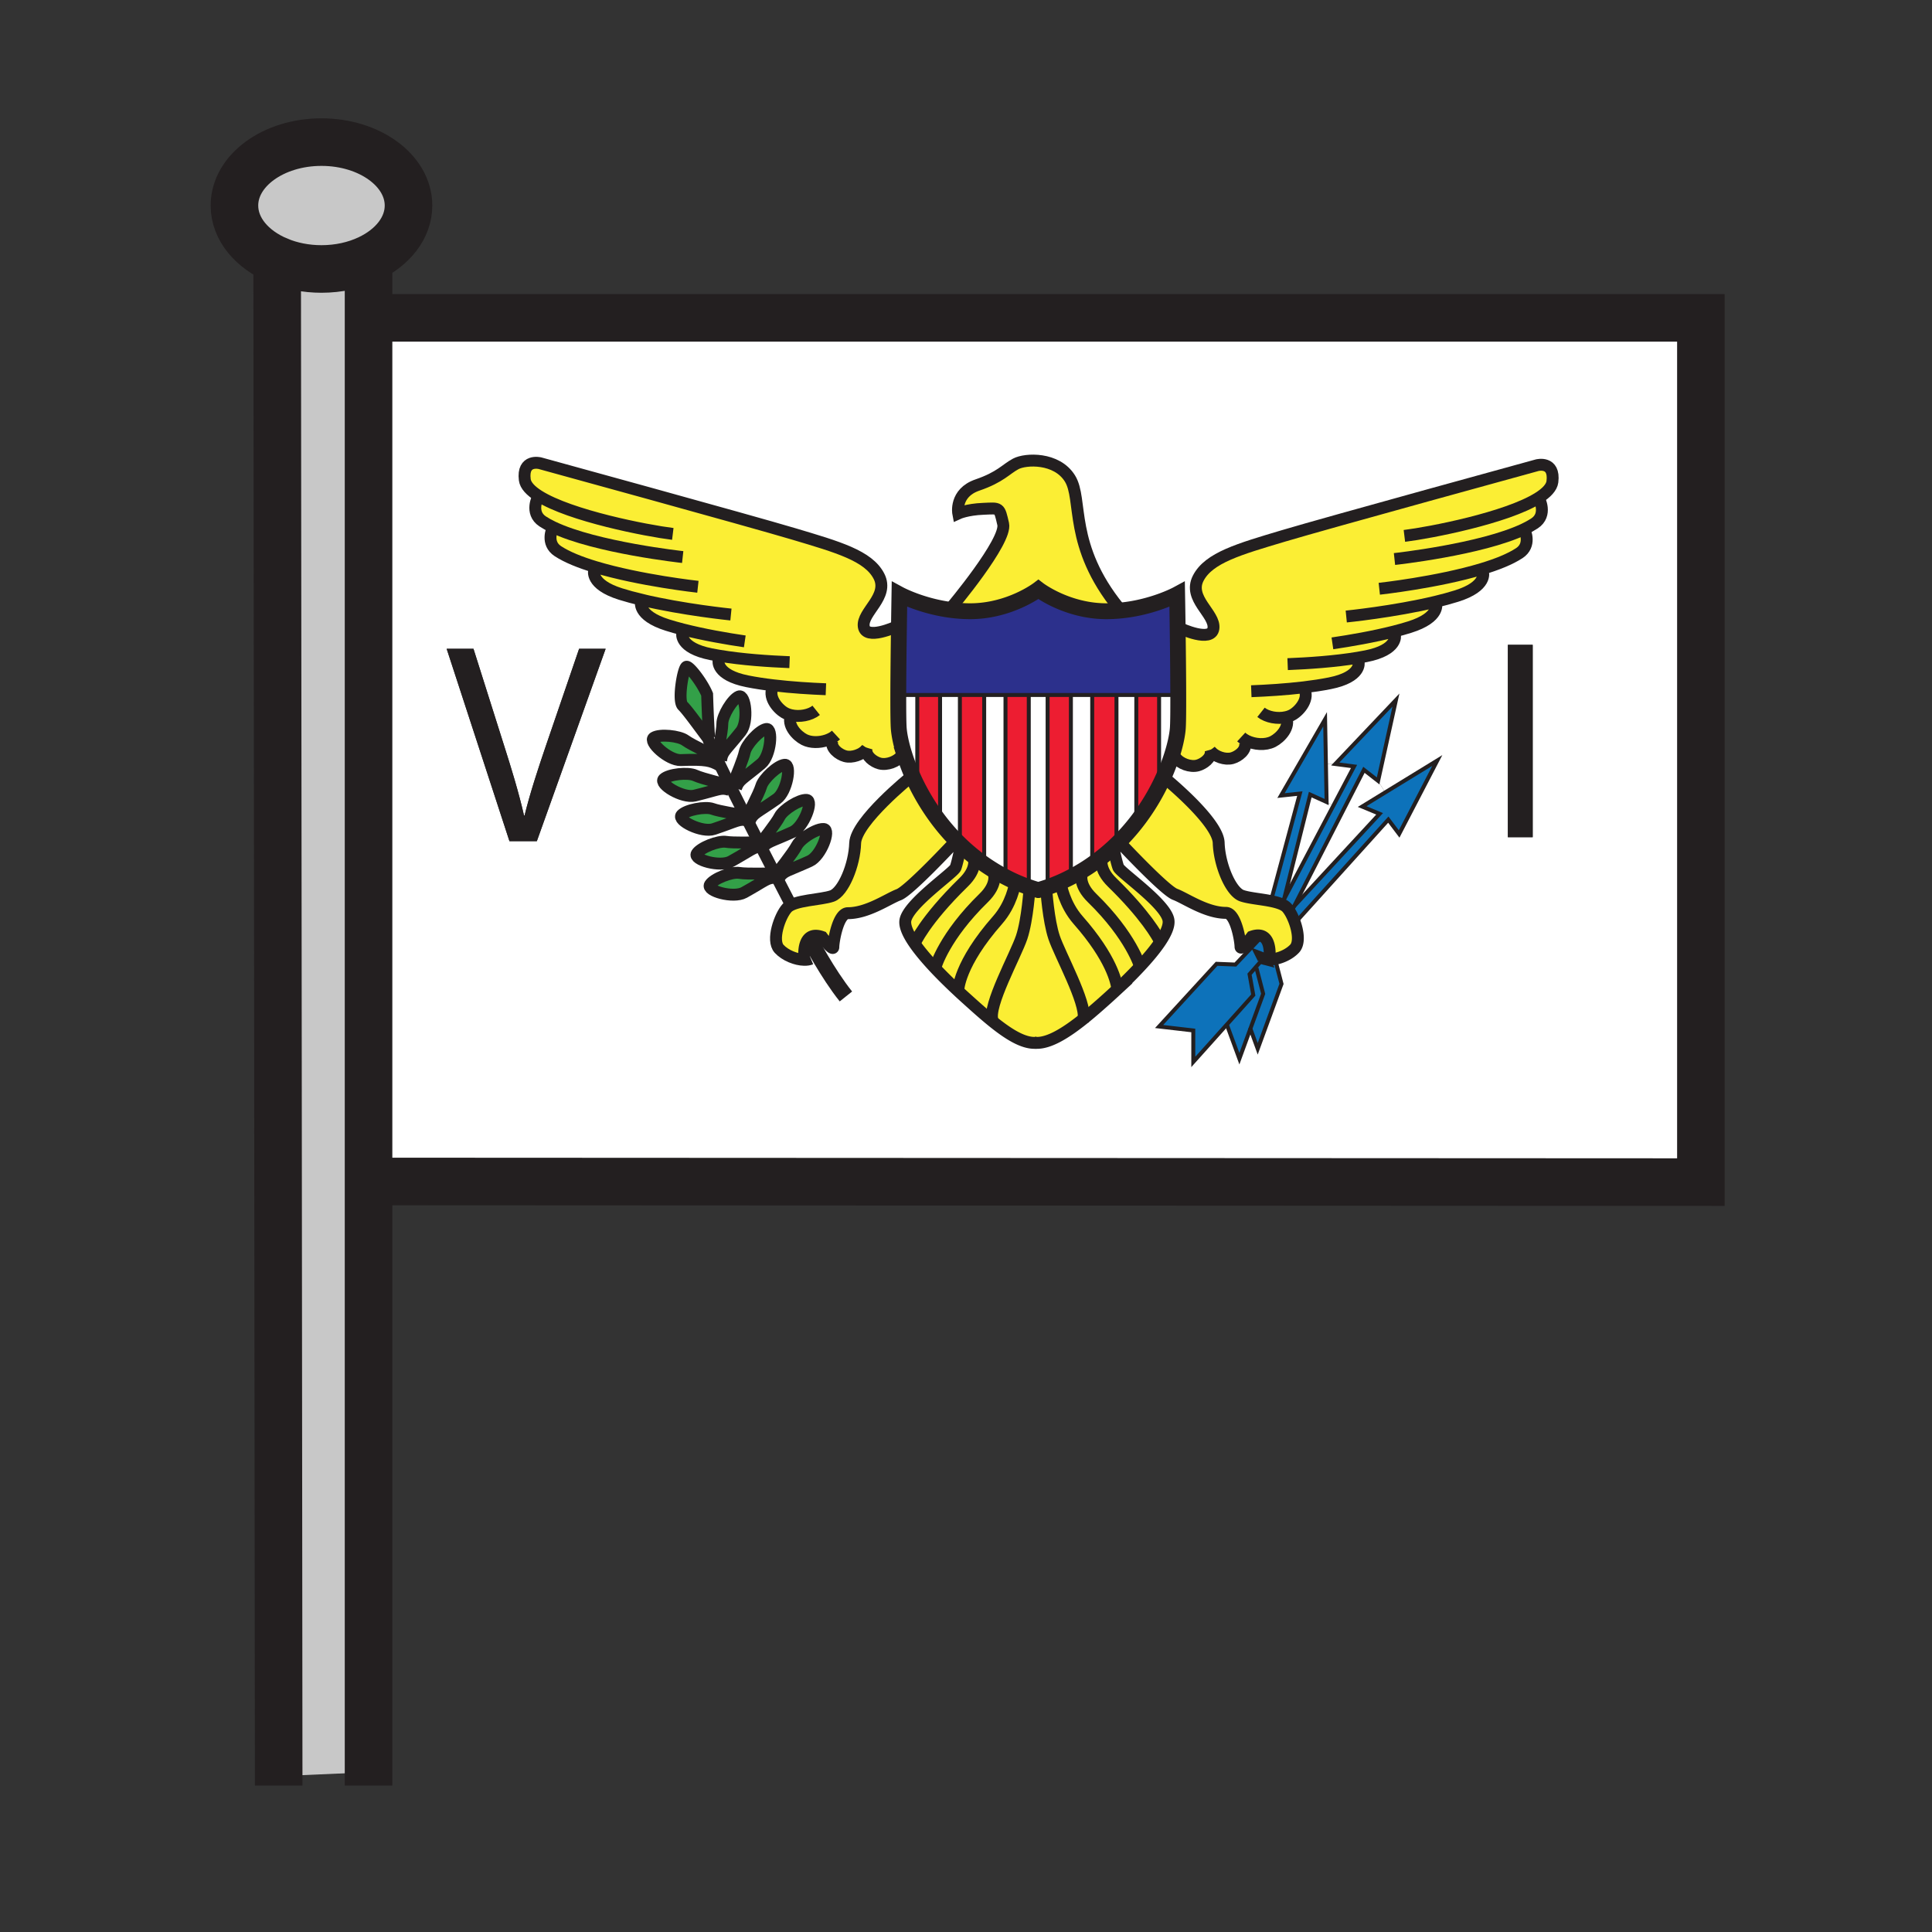 <svg xmlns="http://www.w3.org/2000/svg" width="850.394" height="850.394" viewBox="0 0 850.394 850.394" overflow="visible"><rect x="0" y="0" width="850.394" height="850.394" fill="#333333" stroke="none"/><path d="M162.22 520.04v260.04l-39.56 1.72L122 116l.54-1.28c5.59 2.34 12.06 3.67 18.96 3.67 7.63 0 14.75-1.63 20.72-4.44v406.09z" fill="#c8c8c8"/><path d="M162.22 520.04V139.91h586.45v380.41L166 520.04h-3.78zm149.21-195.28l.71-.17c-.59-8.44-.88-18.91-.88-18.91-2.03-4.94-7.56-12.21-9.01-12.21s-4.07 14.84-1.75 17.16c2.07 2.06 5.82 7.27 10.93 14.13zm30.18 61.6l.3-.16c-.03-.04-.05-.09-.07-.13l1.2.11c2.22-3.03 3.51-2.67 13.36-7.15 5.03-2.28 9.33-13.86 6.2-14.14-1.98-.17-5.61 1.58-8.39 3.69l-5.37-2.35c5.03-2.28 9.33-13.86 6.21-14.14-3.13-.27-10.3 4.23-11.89 7.34-1.53 3.01-8.34 11.61-8.76 12.14-.14-.28-.28-.55-.42-.83-2.54.08-11.39.3-14.32-.19-3.45-.58-11.34 2.52-12.97 5.19-1.63 2.68 10.24 6.1 15.05 3.41 9.05-5.03 9.88-6.39 13.22-6.48.15.28.29.56.43.84 2.01 3.93 3.91 7.63 5.58 10.87l-.51.02s-11.57.41-15-.17c-3.45-.58-11.34 2.52-12.98 5.19-1.62 2.68 10.24 6.1 15.06 3.42 9.77-5.43 9.96-6.58 14.07-6.48zm-20.57-41.23l.03.06-.6.3s-11.26-2.68-14.42-4.15c-3.17-1.48-11.6-.6-13.88 1.55-2.29 2.15 8.24 8.61 13.6 7.3 10.86-2.64 11.35-3.7 15.28-2.5l1.02-.5c.09.19.18.37.28.56l1.6-.79c1.38-3.87 2.52-3.64 11.1-10.8 4.24-3.53 5.3-15.84 2.22-15.28-3.09.57-8.81 6.82-9.5 10.24-.57 2.78-3.67 10.33-4.82 13.07l-1.91.94zm-4.18-8.51c-.22-.44-.43-.88-.64-1.3l1.15-.55c.58-4.08 1.75-4.07 8.73-12.8 3.44-4.31 2.03-16.58-.88-15.41-2.91 1.16-7.27 8.43-7.27 11.92s-2.32 14.83-2.32 14.83l-.29.14c-.1-.2-.19-.39-.28-.58l-.03.01s-10.51-4.88-13.31-6.95c-2.81-2.07-11.25-2.89-13.91-1.24-2.67 1.64 6.36 10.07 11.87 9.87 11.17-.43 13.2.29 16.82 2.24l.36-.18zm12.54 25.14l.53-.27c1.7-3.74 2.82-3.41 11.97-9.83 4.52-3.17 6.61-15.34 3.49-15.04-3.12.3-9.35 6.06-10.33 9.41-.98 3.34-6.39 13.58-6.39 13.58l-.28.14c-.14-.27-.28-.55-.42-.82-2.15-.33-11.39-1.8-14.28-2.87-3.27-1.2-11.59.38-13.7 2.71-2.09 2.33 8.94 7.89 14.17 6.14 10.51-3.51 10.99-4.61 14.92-3.8.11.21.22.43.32.65zm24.62 59.38s-1.17-11.92 7.85-8.72c0 0 4.94 6.69 4.94 4.36 0-2.32 2.03-14.83 6.4-14.83 8.73 0 17.74-6.4 22.4-8.14 4.65-1.75 24.43-22.98 24.43-22.98l.35-1.38c.51.53 1.03 1.05 1.57 1.58.37.36.75.72 1.13 1.09l-.15.16s-1.45 7.27-2.32 9.6c-.88 2.33-20.94 16-22.11 23.27-.4 2.53 1.24 6.13 4.06 10.19 2.22 3.2 5.17 6.69 8.42 10.19 3.43 3.68 7.19 7.36 10.79 10.71 1.08 1.02 2.16 2 3.2 2.939 4.01 3.62 7.95 7.17 11.74 10.25 7.13 5.78 13.71 9.891 19.16 9.59 5.76.311 13.22-4.289 21.07-10.579 3.59-2.891 7.27-6.131 10.91-9.41 1.279-1.16 2.609-2.38 3.96-3.63 3.35-3.16 6.819-6.57 9.989-9.99 3.49-3.73 6.62-7.47 8.891-10.85 2.55-3.8 4-7.15 3.62-9.55-1.15-7.27-21.221-20.94-22.09-23.27-.7-1.86-1.771-6.85-2.181-8.8.71-.65 1.4-1.31 2.08-1.98.16-.15.32-.3.47-.46l.2.19s19.78 21.23 24.431 22.97c4.649 1.75 13.67 8.15 22.399 8.15 4.37 0 6.39 12.5 6.39 14.83 0 2.32 4.95-4.36 4.95-4.36 1.79-.64 3.181-.67 4.261-.33l-.211.72-11.239 11.89-8.28-.33-25.31 27.6 15.05 1.74v13.85l14.689-16.38.15.13 5.45 14.83 4.84-13.21 3.229 8.85 10.471-28.569-2.86-11c3.13-.61 6.55-2.26 8.67-4.56 2.13-2.31 1.55-7.23.04-11.51l.48-.16 40.68-45.07 4.77 6.31 16.79-32.33L609.7 348.8l-3.11-5.08 7.851-35.58-26.71 28.14-4.11.07-.36-19.76-19.41 33.59 8.29-.87-12.21 45.37-.41 1.96c-4.529-.92-9.93-1.34-12.909-2.39-4.95-1.75-9.891-13.67-10.19-23.27-.27-9.14-22.16-27.23-24.27-28.94a92.266 92.266 0 0 0 3.369-8.6l1.971.04c1.91 2.62 6.42 4.33 9.7 3.44 2.51-.69 6.06-3.15 5.75-6.25 2.05 2.4 6.279 3.89 9.38 3.05 2.699-.74 6.58-3.53 5.63-6.95l.72-.77c3.47 1.76 8.311 2.11 11.62.41 3.36-1.72 7.74-6.44 5.81-10.76 1.091-.24 2.12-.63 3.021-1.18 3.28-2 7.37-7.2 4.83-11.4l-.061-.54c3.971-.48 7.86-1.06 11.46-1.78 14.04-2.8 12.69-9.17 12.69-9.17l-.36-2.08c1.25-.21 2.471-.43 3.66-.67 14.05-2.8 12.69-9.17 12.69-9.17l-.431-1.7c2.381-.6 4.69-1.25 6.881-1.94 13.68-4.29 11.64-10.47 11.64-10.47l-.17-.69c3.189-.77 6.3-1.6 9.189-2.51 13.66-4.29 11.63-10.47 11.63-10.47l-.439-1.46c6.52-1.97 12.38-4.29 16.439-6.97 5.19-3.44 2.7-9.37 2.141-10.56 1.689-.81 3.22-1.65 4.55-2.53 5.78-3.82 2.03-10.76 2.03-10.76l-.34-.43c3.56-2.24 5.85-4.64 6.159-7.13 1.16-9.31-6.689-7.28-6.689-7.28s-92.2 25.31-111.68 31.12c-19.49 5.82-32.87 9.6-37.521 18.62-4.65 9.01 7.561 15.7 6.69 22.1s-14.54 0-14.54 0l-1.21.01c-.12-8.61-.23-14.99-.23-14.99s-10.85 5.89-25.56 7.17l-.11-1.21c-22.4-27.62-15.71-47.69-21.53-57-5.819-9.31-19.479-8.72-23.84-6.39-4.37 2.32-6.7 5.81-16.87 9.3-10.18 3.49-8.44 12.51-8.44 12.51s3.78-1.75 11.05-2.04c7.28-.29 6.979-.87 8.729 6.69 1.74 7.56-22.979 36.93-22.979 36.93l-.12.88c-13.16-1.74-22.56-6.84-22.56-6.84s-.1 5.96-.22 14.12h-.97c-.54.25-13.67 6.26-14.52-.01-.87-6.4 11.34-13.09 6.69-22.11-4.65-9.01-18.03-12.79-37.52-18.61-19.48-5.82-111.67-31.12-111.67-31.12s-7.86-2.03-6.7 7.28c.31 2.48 2.58 4.87 6.11 7.1l-.29.45s-3.75 6.94 2.04 10.77c1.33.88 2.87 1.73 4.55 2.53-.57 1.19-3.05 7.12 2.13 10.56 4.06 2.68 9.92 5 16.44 6.97l-.44 1.46s-2.03 6.18 11.64 10.47c2.89.9 5.99 1.74 9.18 2.5v.01l-.17.68s-2.03 6.19 11.64 10.47c2.19.69 4.5 1.33 6.88 1.94l-.43 1.7s-1.36 6.37 12.69 9.18c1.19.24 2.41.46 3.66.66l-.35 2.09s-1.36 6.37 12.68 9.17c3.6.72 7.49 1.3 11.46 1.77l-.06.54c-2.54 4.2 1.55 9.41 4.83 11.41.9.55 1.93.94 3.02 1.19-1.92 4.32 2.45 9.03 5.81 10.75 2.81 1.44 6.72 1.4 9.96.28l2.38.08c-.95 3.41 2.94 6.21 5.63 6.94 3.11.85 7.32-.65 9.38-3.03-.3 3.08 3.24 5.55 5.75 6.23 3.28.9 7.79-.82 9.7-3.43l1.36-.18a89.95 89.95 0 0 0 3.53 9.23l-.86.38s-24.14 19.48-24.43 29.08-5.23 21.52-10.18 23.27c-4.94 1.74-16.58 1.74-19.78 5.23-3.2 3.49-6.98 14.25-3.49 18.03 2.67 2.89 7.39 4.77 11.02 4.83l.039-1.34zm320.61-52.64v-84.68H663.7v84.68h10.93zm-438.33 1.75l30.28-84.68H254.9l-14.33 41.84c-3.76 11.05-7.28 21.73-9.67 31.53h-.25c-2.26-9.92-5.4-20.23-9.05-31.66l-13.19-41.71H196.6l27.64 84.68h12.06z" fill="#fff"/><path fill="#231f20" d="M663.7 283.82h10.93v84.68H663.7z"/><path fill="#fff" d="M609.7 348.8l-10.14 6.22 7.7 3.19-37.62 40.66 30.71-60.02 6.24 4.87zM596 337.36l-9.09 17.24-2.99-1.58-.3-16.67 4.11-.07z"/><path fill="#fff" d="M586.91 354.6l-21.7 41.17 11.51-46.02 7.2 3.27z"/><path d="M576.72 349.75l-11.51 46.02-.95 1.8-.18.4c-1.28-.55-2.86-.98-4.561-1.33l.41-1.96 12.21-45.37-8.29.87 19.41-33.59.36 19.76.3 16.67-7.199-3.27zM611.08 360.77l-40.68 45.07-.48.16c-.55-1.54-1.21-3.01-1.91-4.23l.2-.11 1.43-2.79 37.62-40.66-7.7-3.19 10.141-6.22 22.939-14.05-16.79 32.33-4.77-6.31z" fill="#0d72ba"/><path d="M566.39 399.48c-.55-.6-1.34-1.09-2.31-1.51l.18-.4.95-1.8 21.7-41.17 9.09-17.24-8.27-1.08 26.71-28.14-7.851 35.58-6.24-4.87-30.71 60.02-1.43 2.79-.2.11c-.539-.92-1.089-1.71-1.619-2.29z" fill="#0d72ba"/><path d="M556.05 421.92l2.46-2.81.351-.01c-.08-2.36-.681-6.2-3.63-7.15-1.08-.34-2.471-.31-4.261.33 0 0-4.95 6.68-4.95 4.36 0-2.33-2.02-14.83-6.39-14.83-8.729 0-17.75-6.4-22.399-8.15-4.65-1.74-24.431-22.97-24.431-22.97l-.2-.19a92.465 92.465 0 0 0 9.04-10.5 97.956 97.956 0 0 0 9.551-15.89c.329-.7.649-1.39.96-2.07 2.109 1.71 24 19.8 24.27 28.94.3 9.6 5.24 21.52 10.19 23.27 2.979 1.05 8.38 1.47 12.909 2.39 1.7.35 3.28.78 4.561 1.33.97.42 1.76.91 2.31 1.51.53.58 1.08 1.37 1.62 2.29.7 1.22 1.36 2.69 1.91 4.23 1.51 4.28 2.09 9.2-.04 11.51-2.12 2.3-5.54 3.95-8.67 4.56-1.961.39-3.801.37-5.161-.15z" fill="#fbee34"/><path d="M558.51 419.11l-2.46 2.81-3.37 3.84-2.68 3.06 1.64 9.16-11.71 13.06-14.689 16.38v-13.85l-15.05-1.74 25.31-27.6 8.28.33 11.239-11.89.211-.72c2.949.95 3.55 4.79 3.63 7.15l-.351.01z" fill="#0d72ba"/><path d="M553.05 426.09l-.37-.33 3.37-3.84c1.36.52 3.2.54 5.16.15l2.86 11-10.47 28.57-3.229-8.85 5.63-15.36-2.951-11.34z" fill="#0d72ba"/><path fill="#0d72ba" d="M553.05 426.09l2.95 11.34-5.63 15.36-4.84 13.21-5.45-14.83-.15-.13 11.71-13.06-1.64-9.16 2.68-3.06z"/><path d="M532.94 330.67c.31 3.1-3.24 5.56-5.75 6.25-3.28.89-7.79-.82-9.7-3.44l-1.971-.04c1.7-5.1 2.62-9.49 2.891-12.63.18-2.02.229-7.76.21-14.91-.01-9.05-.14-20.37-.26-29.29l1.21-.01s13.67 6.4 14.54 0-11.341-13.09-6.69-22.1c4.65-9.02 18.03-12.8 37.521-18.62 19.479-5.81 111.68-31.12 111.68-31.12s7.85-2.03 6.689 7.28c-.31 2.49-2.6 4.89-6.159 7.13l.34.43s3.75 6.94-2.03 10.76c-1.33.88-2.86 1.72-4.55 2.53.56 1.19 3.05 7.12-2.141 10.56-4.06 2.68-9.92 5-16.439 6.97l.439 1.46s2.03 6.18-11.63 10.47c-2.89.91-6 1.74-9.189 2.51l.17.69s2.04 6.18-11.64 10.47c-2.19.69-4.5 1.34-6.881 1.94l.431 1.7s1.359 6.37-12.69 9.17c-1.189.24-2.41.46-3.66.67l.36 2.08s1.35 6.37-12.69 9.17c-3.6.72-7.489 1.3-11.46 1.78l.061.54c2.54 4.2-1.55 9.4-4.83 11.4-.9.55-1.93.94-3.021 1.18 1.931 4.32-2.449 9.04-5.81 10.76-3.31 1.7-8.15 1.35-11.62-.41l-.72.77c.95 3.42-2.931 6.21-5.63 6.95-3.101.84-7.331-.65-9.381-3.05z" fill="#fbee34"/><path d="M500.16 305.9H395.39c.02-9.35.16-21.11.29-30.16.12-8.16.22-14.12.22-14.12s9.4 5.1 22.56 6.84c2.71.36 5.58.58 8.56.58 17.45 0 30.03-9.6 30.03-9.6s12.5 9.6 29.95 9.6c1.91 0 3.77-.09 5.57-.25 14.71-1.28 25.56-7.17 25.56-7.17s.11 6.38.23 14.99c.12 8.92.25 20.24.26 29.29h-18.46z" fill="#2c308c"/><path d="M514.32 405.01c.38 2.4-1.07 5.75-3.62 9.55-1.33-2.64-6.641-11.98-21.15-26.13-6.13-5.98-4.51-10.47-4.51-10.47l-.35-.46a85.63 85.63 0 0 0 5.359-4.56c.41 1.95 1.48 6.94 2.181 8.8.87 2.33 20.94 16 22.09 23.27z" fill="#fbee34"/><path d="M510.19 343.64V305.9h8.43c.02 7.15-.03 12.89-.21 14.91-.271 3.14-1.19 7.53-2.891 12.63a92.266 92.266 0 0 1-3.369 8.6c-.311.68-.631 1.37-.96 2.07l-1-.47z" fill="#fff"/><path d="M510.19 343.64l1 .47a97.885 97.885 0 0 1-9.551 15.89l-1.479-.44V305.9h10.03v37.74z" fill="#ed1d31"/><path d="M500.16 359.56l1.479.44a92.465 92.465 0 0 1-9.04 10.5c-.149.16-.31.31-.47.46l-.7-.71V305.9h8.73v53.66z" fill="#fff"/><path d="M492.46 267.58l.11 1.21c-1.801.16-3.66.25-5.57.25-17.45 0-29.95-9.6-29.95-9.6s-12.58 9.6-30.03 9.6c-2.979 0-5.85-.22-8.56-.58l.12-.88s24.72-29.37 22.979-36.93c-1.75-7.56-1.449-6.98-8.729-6.69-7.27.29-11.05 2.04-11.05 2.04s-1.74-9.02 8.44-12.51c10.17-3.49 12.5-6.98 16.87-9.3 4.36-2.33 18.021-2.92 23.84 6.39 5.82 9.31-.87 29.38 21.53 57zM485.04 377.96s-1.62 4.49 4.51 10.47c14.51 14.15 19.82 23.49 21.15 26.13-2.271 3.38-5.4 7.12-8.891 10.85l-.04-.04s-3.779-13.24-21.079-30.11c-6.131-5.98-4.511-10.47-4.511-10.47l-.62-1.05a76.946 76.946 0 0 0 5.66-3.67c1.19-.83 2.351-1.69 3.471-2.57l.35.46z" fill="#fbee34"/><path d="M492.13 370.96c-.68.67-1.37 1.33-2.08 1.98a85.63 85.63 0 0 1-5.359 4.56 75.44 75.44 0 0 1-3.471 2.57l-.47-.66V305.9h10.68v64.35l.7.71z" fill="#ed1d31"/><path d="M471.96 385.76c1.23-.65 2.43-1.32 3.6-2.02l.62 1.05s-1.62 4.49 4.511 10.47c17.3 16.87 21.079 30.11 21.079 30.11l.04.04c-3.17 3.42-6.64 6.83-9.989 9.99-.33-2.99-2.511-13.66-17.25-30.391-6.221-7.06-7.58-15.71-7.58-15.71l-.41-.94c.689-.3 1.39-.61 2.1-.95a76.579 76.579 0 0 0 3.279-1.649z" fill="#fbee34"/><path d="M471.37 384.65V305.9h9.38v73.51l.47.66a77.158 77.158 0 0 1-5.66 3.67 77.34 77.34 0 0 1-3.6 2.02l-.59-1.11z" fill="#fff"/><path d="M461.41 390.39c1.5-.52 3.28-1.2 5.17-2.03l.41.94s1.359 8.65 7.58 15.71c14.739 16.73 16.92 27.4 17.25 30.391a543.595 543.595 0 0 1-3.96 3.63c-3.641 3.279-7.32 6.52-10.91 9.41 1.21-7.271-10.47-28.311-12.99-35.871-2.49-7.46-3.4-20.59-3.479-21.86.299-.1.609-.2.929-.32z" fill="#fbee34"/><path d="M461.12 389.23V305.9h10.25v78.75l.59 1.11c-1.07.57-2.16 1.12-3.28 1.65-.71.34-1.41.65-2.1.95-1.89.83-3.67 1.51-5.17 2.03l-.29-1.16z" fill="#ed1d31"/><path d="M456.97 391.77s-1.489-.39-3.77-1.18c-.74-.25-1.57-.54-2.45-.88l2.08-.27V305.9h8.29v83.33l.29 1.16c-.32.12-.63.22-.93.32-2.091.71-3.431 1.06-3.431 1.06h-.079z" fill="#fff"/><path d="M449.7 412.56c2.62-7.85 3.49-21.95 3.49-21.95l.01-.02c2.28.79 3.77 1.18 3.77 1.18h.08s1.34-.35 3.431-1.06c.079 1.27.989 14.4 3.479 21.86 2.521 7.56 14.2 28.6 12.99 35.871-7.851 6.29-15.311 10.89-21.07 10.579-5.45.301-12.03-3.81-19.16-9.59l.181-.22c-2.321-6.4 10.179-28.79 12.799-36.65z" fill="#fbee34"/><path d="M452.83 305.9v83.54l-2.08.27a75.457 75.457 0 0 1-5.41-2.3c-1.1-.52-2.18-1.07-3.24-1.63l.48-.92V305.9h10.25z" fill="#ed1d31"/><path d="M442.1 385.78c-1.33-.7-2.63-1.43-3.899-2.19a89.086 89.086 0 0 1-5.351-3.47l.351-.49V305.9h9.38V384.86l-.481.92z" fill="#fff"/><path d="M438.2 383.59a81.61 81.61 0 0 0 3.899 2.19c1.061.56 2.141 1.11 3.24 1.63.61.29 1.21.56 1.8.82l-.47 1.07s-1.36 8.64-7.59 15.7c-17.06 19.38-17.3 30.64-17.3 31.24-3.6-3.351-7.36-7.03-10.79-10.71l.9-.17s3.78-13.23 21.08-30.1c6.13-5.98 4.511-10.47 4.511-10.47l.72-1.2z" fill="#fbee34"/><path d="M449.7 412.56c-2.62 7.86-15.12 30.25-12.8 36.65l-.181.22c-3.79-3.08-7.729-6.63-11.74-10.25-1.04-.939-2.12-1.92-3.2-2.939 0-.601.24-11.86 17.3-31.24 6.229-7.06 7.59-15.7 7.59-15.7l.47-1.07c1.271.56 2.48 1.05 3.61 1.48.88.34 1.71.63 2.45.88l-.01.02c.001-.001-.869 14.099-3.489 21.949z" fill="#fbee34"/><path d="M433.2 379.63l-.351.49a90.807 90.807 0 0 1-3.739-2.79 88.245 88.245 0 0 1-6.021-5.21c-.38-.37-.76-.73-1.13-1.09l.55-.56V305.9h10.69v73.73z" fill="#ed1d31"/><path d="M432.85 380.12c1.71 1.2 3.5 2.36 5.351 3.47l-.72 1.2s1.619 4.49-4.511 10.47c-17.3 16.87-21.08 30.1-21.08 30.1l-.9.17c-3.25-3.5-6.2-6.99-8.42-10.19l.02-.01s4.21-10.03 21.52-26.91c6.13-5.97 4.51-10.46 4.51-10.46l.49-.63c1.21.95 2.45 1.88 3.74 2.79z" fill="#fbee34"/><path d="M429.11 377.33l-.49.63s1.62 4.49-4.51 10.46c-17.31 16.88-21.52 26.91-21.52 26.91l-.02.01c-2.82-4.06-4.46-7.66-4.06-10.19 1.17-7.27 21.23-20.94 22.11-23.27.87-2.33 2.32-9.6 2.32-9.6l.15-.16c1.89 1.79 3.89 3.53 6.02 5.21z" fill="#fbee34"/><path d="M422.51 306.34v64.13l-.55.56a92.176 92.176 0 0 1-9.57-11.03l1.39-.22V305.9h8.73v.44z" fill="#fff"/><path d="M413.78 305.9v53.88l-1.39.22a99.279 99.279 0 0 1-9.49-15.74l.85-.4V305.9h10.03z" fill="#ed1d31"/><path d="M402.9 344.26c-.42-.88-.82-1.75-1.2-2.6a89.95 89.95 0 0 1-3.53-9.23c-1.49-4.67-2.31-8.69-2.56-11.62-.18-2.02-.23-7.76-.22-14.91h8.36v37.96l-.85.4z" fill="#fff"/><path d="M376.41 371.12c.29-9.6 24.43-29.08 24.43-29.08l.86-.38c.38.85.78 1.72 1.2 2.6a99.279 99.279 0 0 0 9.49 15.74c2.37 3.21 5.03 6.39 8 9.45l-.35 1.38s-19.78 21.23-24.43 22.98c-4.66 1.74-13.67 8.14-22.4 8.14-4.37 0-6.4 12.51-6.4 14.83 0 2.33-4.94-4.36-4.94-4.36-9.02-3.2-7.85 8.72-7.85 8.72l-.04 1.34c-3.63-.06-8.35-1.94-11.02-4.83-3.49-3.78.29-14.54 3.49-18.03 3.2-3.49 14.84-3.49 19.78-5.23 4.95-1.75 9.89-13.67 10.18-23.27z" fill="#fbee34"/><path d="M356.4 379.03c-9.85 4.48-11.14 4.12-13.36 7.15l-1.2-.11c-.22-.42-.44-.85-.66-1.29l.75-.38s7.21-9.06 8.79-12.17c.57-1.13 1.89-2.45 3.49-3.65 2.78-2.11 6.41-3.86 8.39-3.69 3.13.28-1.17 11.86-6.2 14.14z" fill="#33a048"/><path d="M341.93 384.4l-.75.38c-.07-.13-.14-.27-.21-.4-1.67-3.24-3.57-6.94-5.58-10.87 2.28-3.17 3.46-2.74 13.45-7.28l5.37 2.35c-1.6 1.2-2.92 2.52-3.49 3.65-1.58 3.11-8.79 12.17-8.79 12.17z" fill="#fff"/><path d="M334.96 372.67c-.18-.36-.37-.73-.56-1.1.42-.53 7.23-9.13 8.76-12.14 1.59-3.11 8.76-7.61 11.89-7.34 3.12.28-1.18 11.86-6.21 14.14-9.99 4.54-11.17 4.11-13.45 7.28-.14-.28-.28-.56-.43-.84zM341.61 386.36c-4.11-.1-4.3 1.05-14.07 6.48-4.82 2.68-16.68-.74-15.06-3.42 1.64-2.67 9.53-5.77 12.98-5.19 3.43.58 15 .17 15 .17l.51-.02c.07.13.14.27.21.4.22.44.44.87.66 1.29.02.04.04.09.07.13l-.3.16z" fill="#33a048"/><path d="M334.4 371.57c.19.37.38.74.56 1.1-3.34.09-4.17 1.45-13.22 6.48-4.81 2.69-16.68-.73-15.05-3.41 1.63-2.67 9.52-5.77 12.97-5.19 2.93.49 11.78.27 14.32.19.14.28.28.55.42.83zM329.08 361.11c-.23-.46-.46-.91-.69-1.36l.28-.14s5.41-10.24 6.39-13.58c.98-3.35 7.21-9.11 10.33-9.41 3.12-.3 1.03 11.87-3.49 15.04-9.15 6.42-10.27 6.09-11.97 9.83l-.53.27c-.1-.22-.21-.44-.32-.65zM322.95 344.19c1.15-2.74 4.25-10.29 4.82-13.07.69-3.42 6.41-9.67 9.5-10.24 3.08-.56 2.02 11.75-2.22 15.28-8.58 7.16-9.72 6.93-11.1 10.8l-1.6.79c-.1-.19-.19-.37-.28-.56-.34-.67-.67-1.34-1-2l-.03-.06 1.91-.94z" fill="#33a048"/><path d="M313.69 356.06c2.89 1.07 12.13 2.54 14.28 2.87.14.27.28.55.42.82.23.45.46.9.69 1.36-3.93-.81-4.41.29-14.92 3.8-5.23 1.75-16.26-3.81-14.17-6.14 2.11-2.33 10.43-3.91 13.7-2.71zM315.63 333.31s2.32-11.34 2.32-14.83 4.36-10.76 7.27-11.92c2.91-1.17 4.32 11.1.88 15.41-6.98 8.73-8.15 8.72-8.73 12.8l-1.15.55c-.31-.65-.61-1.28-.88-1.87l.29-.14zM306.05 341.34c3.16 1.47 14.42 4.15 14.42 4.15l.6-.3c.33.66.66 1.33 1 2l-1.02.5c-3.93-1.2-4.42-.14-15.28 2.5-5.36 1.31-15.89-5.15-13.6-7.3 2.28-2.15 10.71-3.03 13.88-1.55zM311.26 305.68s.29 10.47.88 18.91l-.71.17c-5.11-6.86-8.86-12.07-10.93-14.13-2.32-2.32.3-17.16 1.75-17.16s6.98 7.27 9.01 12.21z" fill="#33a048"/><path d="M316.5 336.8c-3.62-1.95-5.65-2.67-16.82-2.24-5.51.2-14.54-8.23-11.87-9.87 2.66-1.65 11.1-.83 13.91 1.24 2.8 2.07 13.31 6.95 13.31 6.95l.03-.01c.09.19.18.38.28.58.27.59.57 1.22.88 1.87.21.42.42.86.64 1.3l-.36.18z" fill="#33a048"/><path d="M316.62 288.62c-1.25-.2-2.47-.42-3.66-.66-14.05-2.81-12.69-9.18-12.69-9.18l.43-1.7c-2.38-.61-4.69-1.25-6.88-1.94-13.67-4.28-11.64-10.47-11.64-10.47l.17-.68v-.01c-3.19-.76-6.29-1.6-9.18-2.5-13.67-4.29-11.64-10.47-11.64-10.47l.44-1.46c-6.52-1.97-12.38-4.29-16.44-6.97-5.18-3.44-2.7-9.37-2.13-10.56-1.68-.8-3.22-1.65-4.55-2.53-5.79-3.83-2.04-10.77-2.04-10.77l.29-.45c-3.53-2.23-5.8-4.62-6.11-7.1-1.16-9.31 6.7-7.28 6.7-7.28s92.19 25.3 111.67 31.12c19.49 5.82 32.87 9.6 37.52 18.61 4.65 9.02-7.56 15.71-6.69 22.11.85 6.27 13.98.26 14.52.01h.97c-.13 9.05-.27 20.81-.29 30.16-.01 7.15.04 12.89.22 14.91.25 2.93 1.07 6.95 2.56 11.62l-1.36.18c-1.91 2.61-6.42 4.33-9.7 3.43-2.51-.68-6.05-3.15-5.75-6.23-2.06 2.38-6.27 3.88-9.38 3.03-2.69-.73-6.58-3.53-5.63-6.94l-2.38-.08c-3.24 1.12-7.15 1.16-9.96-.28-3.36-1.72-7.73-6.43-5.81-10.75-1.09-.25-2.12-.64-3.02-1.19-3.28-2-7.37-7.21-4.83-11.41l.06-.54c-3.97-.47-7.86-1.05-11.46-1.77-14.04-2.8-12.68-9.17-12.68-9.17l.35-2.09z" fill="#fbee34"/><path d="M266.58 285.57l-30.28 84.68h-12.06l-27.64-84.68h11.81l13.19 41.71c3.65 11.43 6.79 21.74 9.05 31.66h.25c2.39-9.8 5.91-20.48 9.67-31.53l14.33-41.84h11.68z" fill="#231f20"/><path d="M162.22 113.95c-5.97 2.81-13.09 4.44-20.72 4.44-6.9 0-13.37-1.33-18.96-3.67-11.56-4.79-19.35-13.86-19.35-24.25 0-15.42 17.15-27.92 38.31-27.92s38.31 12.5 38.31 27.92c0 9.86-7.01 18.52-17.59 23.48z" fill="#c8c8c8"/><g fill="none" stroke="#231f20"><path stroke-width="20.94" d="M164.68 139.91h583.99v380.41L166 520.04M122.54 114.72c-11.56-4.79-19.35-13.86-19.35-24.25 0-15.42 17.15-27.92 38.31-27.92s38.31 12.5 38.31 27.92c0 9.86-7.01 18.52-17.59 23.48-5.97 2.81-13.09 4.44-20.72 4.44-6.9 0-13.37-1.33-18.96-3.67zM122 116l.66 665.8v4.12M162.22 112.13V785.92"/><path d="M453.2 390.59c2.28.79 3.77 1.18 3.77 1.18h.08s1.34-.35 3.431-1.06c.3-.1.609-.2.93-.32 1.5-.52 3.28-1.2 5.17-2.03.689-.3 1.39-.61 2.1-.95 1.12-.53 2.21-1.08 3.28-1.65 1.23-.65 2.43-1.32 3.6-2.02a76.946 76.946 0 0 0 5.66-3.67c1.19-.83 2.351-1.69 3.471-2.57a85.63 85.63 0 0 0 5.359-4.56c.71-.65 1.4-1.31 2.08-1.98.16-.15.32-.3.47-.46a92.465 92.465 0 0 0 9.04-10.5 97.956 97.956 0 0 0 9.551-15.89c.329-.7.649-1.39.96-2.07a92.266 92.266 0 0 0 3.369-8.6c1.7-5.1 2.62-9.49 2.891-12.63.18-2.02.229-7.76.21-14.91-.01-9.05-.14-20.37-.26-29.29-.12-8.61-.23-14.99-.23-14.99s-10.85 5.89-25.56 7.17c-1.801.16-3.66.25-5.57.25-17.45 0-29.95-9.6-29.95-9.6s-12.58 9.6-30.03 9.6c-2.979 0-5.85-.22-8.56-.58-13.16-1.74-22.56-6.84-22.56-6.84s-.1 5.96-.22 14.12c-.13 9.05-.27 20.81-.29 30.16-.01 7.15.04 12.89.22 14.91.25 2.93 1.07 6.95 2.56 11.62a89.95 89.95 0 0 0 3.53 9.23c.38.85.78 1.72 1.2 2.6a99.279 99.279 0 0 0 9.49 15.74 92.176 92.176 0 0 0 9.57 11.03c.37.36.75.72 1.13 1.09a88.004 88.004 0 0 0 9.76 8c1.71 1.2 3.5 2.36 5.351 3.47a81.61 81.61 0 0 0 3.899 2.19c1.061.56 2.141 1.11 3.24 1.63a75.884 75.884 0 0 0 5.41 2.3c.878.34 1.708.63 2.448.88z" stroke-width="6.98"/><path d="M418.58 267.58s24.72-29.37 22.979-36.93c-1.75-7.56-1.449-6.98-8.729-6.69-7.27.29-11.05 2.04-11.05 2.04s-1.74-9.02 8.44-12.51c10.17-3.49 12.5-6.98 16.87-9.3 4.36-2.33 18.021-2.92 23.84 6.39 5.82 9.31-.87 29.38 21.53 57M394.73 275.73s-.01 0-.02.01c-.54.25-13.67 6.26-14.52-.01-.87-6.4 11.34-13.09 6.69-22.11-4.65-9.01-18.03-12.79-37.52-18.61-19.48-5.82-111.67-31.12-111.67-31.12s-7.86-2.03-6.7 7.28c.31 2.48 2.58 4.87 6.11 7.1 13.95 8.82 47.67 15.35 59.04 16.74" stroke-width="5.235"/><path d="M236.81 218.72s-3.75 6.94 2.04 10.77c1.33.88 2.87 1.73 4.55 2.53 18.86 9.01 57.1 13.17 57.1 13.17" stroke-width="5.235"/><path d="M243.5 231.81s-.04.07-.1.21c-.57 1.19-3.05 7.12 2.13 10.56 4.06 2.68 9.92 5 16.44 6.97 19.64 5.94 45.22 8.73 45.22 8.73M261.53 251.01s-2.03 6.18 11.64 10.47c2.89.9 5.99 1.74 9.18 2.5v.01c18.29 4.39 39.38 6.5 39.38 6.5M282.18 264.67s-2.03 6.19 11.64 10.47c2.19.69 4.5 1.33 6.88 1.94 9.09 2.32 19.16 4.06 27.13 5.23M300.27 278.78s-1.36 6.37 12.69 9.18c1.19.24 2.41.46 3.66.66 10.13 1.71 21.88 2.48 30.92 2.84M316.27 290.71s-1.36 6.37 12.68 9.17c3.6.72 7.49 1.3 11.46 1.77 8.02.96 16.34 1.46 23.12 1.73M340.35 302.19c-2.54 4.2 1.55 9.41 4.83 11.41.9.55 1.93.94 3.02 1.19 3.77.87 8.34.03 11.05-2.13" stroke-width="5.235"/><path d="M348.32 314.54c-.04.08-.08.17-.12.25-1.92 4.32 2.45 9.03 5.81 10.75 2.81 1.44 6.72 1.4 9.96.28 1.54-.53 2.93-1.3 3.99-2.28M366.35 325.9c-.95 3.41 2.94 6.21 5.63 6.94 3.11.85 7.32-.65 9.38-3.03.11-.13.22-.26.32-.4" stroke-width="5.235"/><path d="M381.48 329.1c-.07.24-.11.48-.12.71-.3 3.08 3.24 5.55 5.75 6.23 3.28.9 7.79-.82 9.7-3.43M519.57 276.6s13.67 6.4 14.54 0-11.341-13.09-6.69-22.1c4.65-9.02 18.03-12.8 37.521-18.62 19.479-5.81 111.68-31.12 111.68-31.12s7.85-2.03 6.689 7.28c-.31 2.49-2.6 4.89-6.159 7.13-13.98 8.81-47.631 15.32-58.99 16.71" stroke-width="5.235"/><path d="M677.49 219.6s3.75 6.94-2.03 10.76c-1.33.88-2.86 1.72-4.55 2.53-18.87 9.01-57.11 13.17-57.11 13.17" stroke-width="5.235"/><path d="M670.8 232.68s.04.07.11.21c.56 1.19 3.05 7.12-2.141 10.56-4.06 2.68-9.92 5-16.439 6.97-19.64 5.94-45.22 8.73-45.22 8.73M652.77 251.88s2.03 6.18-11.63 10.47c-2.89.91-6 1.74-9.189 2.51-18.29 4.4-39.38 6.51-39.38 6.51M632.12 265.55s2.04 6.18-11.64 10.47c-2.19.69-4.5 1.34-6.881 1.94-9.09 2.31-19.159 4.05-27.119 5.22M614.03 279.66s1.359 6.37-12.69 9.17c-1.189.24-2.41.46-3.66.67-10.13 1.7-21.88 2.47-30.91 2.83M598.04 291.58s1.35 6.37-12.69 9.17c-3.6.72-7.489 1.3-11.46 1.78-8.01.95-16.33 1.46-23.12 1.72M573.95 303.07c2.54 4.2-1.55 9.4-4.83 11.4-.9.55-1.93.94-3.021 1.18-3.779.88-8.34.04-11.05-2.11" stroke-width="5.235"/><path d="M565.99 315.41c.04.08.08.16.109.24 1.931 4.32-2.449 9.04-5.81 10.76-3.31 1.7-8.15 1.35-11.62-.41-.88-.44-1.67-.98-2.33-1.59M547.95 326.77c.95 3.42-2.931 6.21-5.63 6.95-3.101.84-7.33-.65-9.38-3.05-.11-.12-.21-.26-.311-.39" stroke-width="5.235"/><path d="M532.82 329.97c.069.24.109.47.12.7.31 3.1-3.24 5.56-5.75 6.25-3.28.89-7.79-.82-9.7-3.44M400.84 342.04s-24.14 19.48-24.43 29.08-5.23 21.52-10.18 23.27c-4.94 1.74-16.58 1.74-19.78 5.23-3.2 3.49-6.98 14.25-3.49 18.03 2.67 2.89 7.39 4.77 11.02 4.83 1.11.03 2.12-.12 2.94-.46" stroke-width="5.235"/><path d="M354.02 421.14s-1.17-11.92 7.85-8.72c0 0 4.94 6.69 4.94 4.36 0-2.32 2.03-14.83 6.4-14.83 8.73 0 17.74-6.4 22.4-8.14 4.65-1.75 24.43-22.98 24.43-22.98M422.94 372.28s-1.45 7.27-2.32 9.6c-.88 2.33-20.94 16-22.11 23.27-.4 2.53 1.24 6.13 4.06 10.19 2.22 3.2 5.17 6.69 8.42 10.19 3.43 3.68 7.19 7.36 10.79 10.71 1.08 1.02 2.16 2 3.2 2.939 4.01 3.62 7.95 7.17 11.74 10.25 7.13 5.78 13.71 9.891 19.16 9.59.271-.01.54-.029.8-.069M511.99 341.9s.06.05.16.14c2.109 1.71 24 19.8 24.27 28.94.3 9.6 5.24 21.52 10.19 23.27 2.979 1.05 8.38 1.47 12.909 2.39 1.7.35 3.28.78 4.561 1.33.97.42 1.76.91 2.31 1.51.53.58 1.08 1.37 1.62 2.29.7 1.22 1.36 2.69 1.91 4.23 1.51 4.28 2.09 9.2-.04 11.51-2.12 2.3-5.54 3.95-8.67 4.56-1.96.39-3.8.37-5.16-.15a.694.694 0 0 1-.13-.05" stroke-width="5.235"/><path d="M558.82 421s.08-.78.04-1.9c-.08-2.36-.681-6.2-3.63-7.15-1.08-.34-2.471-.31-4.261.33 0 0-4.95 6.68-4.95 4.36 0-2.33-2.02-14.83-6.39-14.83-8.729 0-17.75-6.4-22.399-8.15-4.65-1.74-24.431-22.97-24.431-22.97M489.89 372.14l.16.8c.41 1.95 1.48 6.94 2.181 8.8.869 2.33 20.939 16 22.09 23.27.38 2.4-1.07 5.75-3.62 9.55-2.271 3.38-5.4 7.12-8.891 10.85-3.17 3.42-6.64 6.83-9.989 9.99a543.595 543.595 0 0 1-3.96 3.63c-3.641 3.279-7.32 6.52-10.91 9.41-7.851 6.29-15.311 10.89-21.07 10.579-.27-.01-.54-.029-.8-.069M347.33 396.71s-2.17-4.18-5.42-10.51c-.03-.04-.05-.09-.07-.13-.22-.42-.44-.85-.66-1.29-.07-.13-.14-.27-.21-.4-1.67-3.24-3.57-6.94-5.58-10.87-.14-.28-.28-.56-.43-.84-.18-.36-.37-.73-.56-1.1-.14-.28-.28-.55-.42-.83-1.5-2.93-3.04-5.96-4.58-8.98-.1-.22-.21-.44-.32-.65-.23-.46-.46-.91-.69-1.36-.14-.27-.28-.55-.42-.82-1.94-3.83-3.84-7.62-5.62-11.18-.1-.19-.19-.37-.28-.56-.34-.67-.67-1.34-1-2l-.03-.06c-1.54-3.1-2.96-5.98-4.18-8.51-.22-.44-.43-.88-.64-1.3-.31-.65-.61-1.28-.88-1.87-.1-.2-.19-.39-.28-.58-.88-1.85-1.58-3.38-2.05-4.5-.29-.69-.58-1.35-.86-1.98-.25-.57-.38-1.17-.72-1.63-5.11-6.86-8.86-12.07-10.93-14.13-2.32-2.32.3-17.16 1.75-17.16s6.98 7.27 9.01 12.21c0 0 .29 10.47.88 18.91" stroke-width="5.235"/><path d="M315.63 333.31s2.32-11.34 2.32-14.83 4.36-10.76 7.27-11.92c2.91-1.17 4.32 11.1.88 15.41-6.98 8.73-8.15 8.72-8.73 12.8M322.53 345.19s.16-.37.42-1c1.15-2.74 4.25-10.29 4.82-13.07.69-3.42 6.41-9.67 9.5-10.24 3.08-.56 2.02 11.75-2.22 15.28-8.58 7.16-9.72 6.93-11.1 10.8M328.67 359.61s5.41-10.24 6.39-13.58c.98-3.35 7.21-9.11 10.33-9.41 3.12-.3 1.03 11.87-3.49 15.04-9.15 6.42-10.27 6.09-11.97 9.83M334.38 371.6s.01-.01.02-.03c.42-.53 7.23-9.13 8.76-12.14 1.59-3.11 8.76-7.61 11.89-7.34 3.12.28-1.18 11.86-6.21 14.14-9.99 4.54-11.17 4.11-13.45 7.28-.03.06-.08.12-.12.18M341.93 384.4s7.21-9.06 8.79-12.17c.57-1.13 1.89-2.45 3.49-3.65 2.78-2.11 6.41-3.86 8.39-3.69 3.13.28-1.17 11.86-6.2 14.14-9.85 4.48-11.14 4.12-13.36 7.15-.07.1-.15.2-.22.31M315.03 332.88s-10.51-4.88-13.31-6.95c-2.81-2.07-11.25-2.89-13.91-1.24-2.67 1.64 6.36 10.07 11.87 9.87 11.17-.43 13.2.29 16.82 2.24M320.47 345.49s-11.26-2.68-14.42-4.15c-3.17-1.48-11.6-.6-13.88 1.55-2.29 2.15 8.24 8.61 13.6 7.3 10.86-2.64 11.35-3.7 15.28-2.5M328.42 359s-.16-.02-.45-.07c-2.15-.33-11.39-1.8-14.28-2.87-3.27-1.2-11.59.38-13.7 2.71-2.09 2.33 8.94 7.89 14.17 6.14 10.51-3.51 10.99-4.61 14.92-3.8.03.01.07.01.1.02" stroke-width="5.235"/><path d="M334.67 370.72s-.25.01-.69.02c-2.54.08-11.39.3-14.32-.19-3.45-.58-11.34 2.52-12.97 5.19-1.63 2.68 10.24 6.1 15.05 3.41 9.05-5.03 9.88-6.39 13.22-6.48.26-.01.55-.01.85 0M340.46 384.4s-11.57.41-15-.17c-3.45-.58-11.34 2.52-12.98 5.19-1.62 2.68 10.24 6.1 15.06 3.42 9.77-5.43 9.96-6.58 14.07-6.48" stroke-width="5.235"/><path d="M356.63 413.87s7.57 14.55 15.71 24.729" stroke-width="6.98"/><path d="M428.62 377.96s1.62 4.49-4.51 10.46c-17.31 16.88-21.52 26.91-21.52 26.91M437.48 384.79s1.619 4.49-4.511 10.47c-17.3 16.87-21.08 30.1-21.08 30.1M446.67 389.3s-1.36 8.64-7.59 15.7c-17.06 19.38-17.3 30.64-17.3 31.24v.029M453.19 390.61s-.87 14.1-3.49 21.95c-2.62 7.86-15.12 30.25-12.8 36.65M485.04 377.96s-1.62 4.49 4.51 10.47c14.51 14.15 19.82 23.49 21.15 26.13.26.51.37.77.37.77M476.18 384.79s-1.62 4.49 4.511 10.47c17.3 16.87 21.079 30.11 21.079 30.11M466.99 389.3s1.359 8.65 7.58 15.71c14.739 16.73 16.92 27.4 17.25 30.391.06.58.05.869.05.869M460.47 390.61s0 .03.011.1c.079 1.27.989 14.4 3.479 21.86 2.521 7.56 14.2 28.6 12.99 35.871-.05.279-.11.54-.2.779" stroke-width="5.235"/><path stroke-width="1.745" d="M559.93 394.68l12.21-45.37-8.29.87 19.41-33.59.36 19.76.3 16.67-7.2-3.27-11.51 46.02-.49 1.96"/><path stroke-width="1.745" d="M564.26 397.57l.95-1.8 21.7-41.17 9.09-17.24-8.27-1.08 26.71-28.14-7.85 35.58-6.24-4.87-30.71 60.02-1.43 2.79"/><path stroke-width="1.745" d="M568.15 400.48l1.49-1.61 37.62-40.66-7.7-3.19 10.14-6.22 22.94-14.05-16.79 32.33-4.77-6.31-40.68 45.07M555.02 412.67l-11.24 11.89-8.28-.33-25.31 27.6 15.05 1.74v13.85l14.69-16.38 11.71-13.06-1.64-9.16 2.68-3.06 3.37-3.84 2.46-2.81"/><path stroke-width="1.745" d="M553.05 426.09l2.95 11.34-5.63 15.36-4.84 13.21-5.45-14.83"/><path stroke-width="1.745" d="M561.12 421.73l.09.34 2.86 11-10.47 28.57-3.23-8.85-.15-.42M395.02 305.9H518.7M403.75 306.34v37.52M413.78 305.68v54.1M422.51 306.34v64.13M433.2 305.9v73.73M442.58 306.77v78.09M452.83 305.9v83.54M510.19 306.12v37.52M500.16 305.47V359.56M491.43 306.12v64.13M480.75 305.68v73.73M471.37 306.56v78.09M461.12 305.68v83.55"/></g><path fill="none" d="M0 0h850.394v850.394H0z"/></svg>